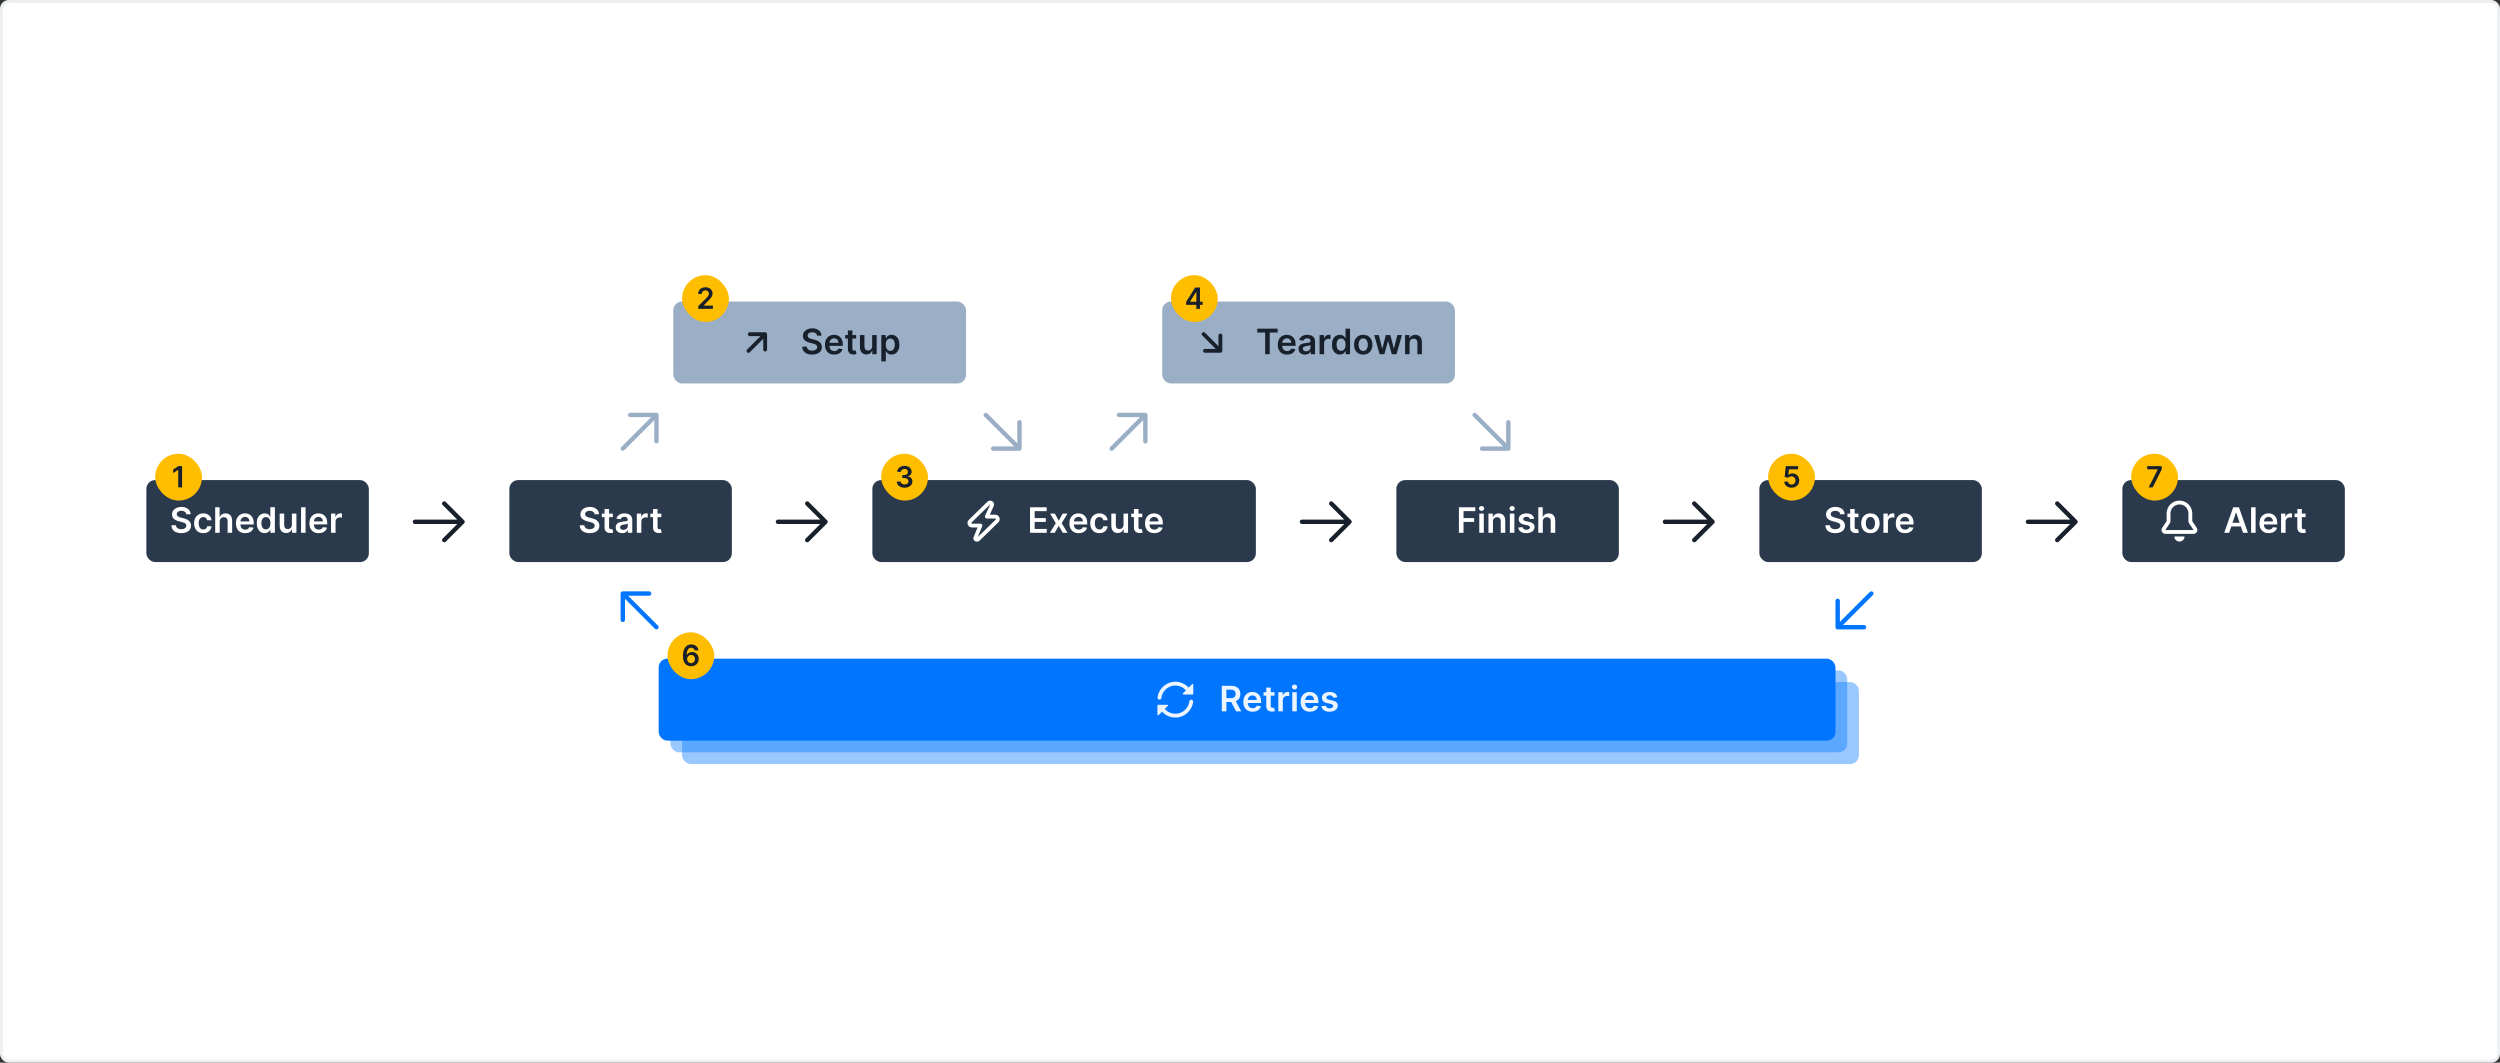 <svg fill="none" height="363" viewBox="0 0 854 363" width="854" xmlns="http://www.w3.org/2000/svg" xmlns:xlink="http://www.w3.org/1999/xlink"><rect x="0" y="0" width="854" height="363" fill="#333333" stroke="none"/><clipPath id="a"><path d="m329 171h14v14h-14z"/></clipPath><rect fill="#fff" height="362" rx="2.5" width="853" x=".5" y=".5"/><g opacity=".4"><rect fill="#0075ff" height="27" rx="2.5" width="401" x="233.5" y="233.5"/><rect height="27" rx="2.5" stroke="#0075ff" width="401" x="233.5" y="233.5"/></g><g opacity=".4"><rect fill="#0075ff" height="27" rx="2.5" width="401" x="229.5" y="229.5"/><rect height="27" rx="2.5" stroke="#0075ff" width="401" x="229.5" y="229.5"/></g><rect fill="#0075ff" height="27" rx="2.5" width="401" x="225.5" y="225.5"/><path clip-rule="evenodd" d="m401.5 234.188c1.44 0 2.732.631 3.615 1.635l-1.054 1.054c-.138.137-.04.373.155.373h3.19c.121 0 .219-.098.219-.219v-3.19c0-.195-.236-.293-.373-.155l-1.208 1.207c-1.12-1.239-2.741-2.018-4.544-2.018-3.134 0-5.718 2.354-6.081 5.391-.043.36.213.686.573.729s.687-.213.73-.573c.285-2.385 2.316-4.234 4.778-4.234zm5.508 4.817c-.36-.043-.687.213-.73.573-.285 2.385-2.316 4.234-4.778 4.234-1.44 0-2.732-.632-3.615-1.635l1.054-1.054c.138-.137.04-.373-.155-.373h-3.19c-.121 0-.219.098-.219.219v3.19c0 .195.236.293.373.155l1.208-1.207c1.12 1.239 2.741 2.018 4.544 2.018 3.135 0 5.718-2.354 6.081-5.391.043-.36-.213-.686-.573-.729z" fill="#ebf4ff" fill-rule="evenodd"/><path d="m417.361 243v-8.727h3.273c.67 0 1.232.116 1.687.349.457.233.803.56 1.036.98.235.418.353.905.353 1.462 0 .56-.119 1.045-.358 1.457-.236.409-.584.726-1.044.951-.46.221-1.025.332-1.696.332h-2.331v-1.313h2.118c.392 0 .713-.054.963-.161.25-.111.435-.272.554-.482.122-.213.183-.474.183-.784s-.061-.574-.183-.793c-.122-.221-.308-.389-.558-.503-.25-.116-.572-.174-.967-.174h-1.449v7.406zm4.508-3.955 2.161 3.955h-1.764l-2.123-3.955zm6.032 4.083c-.656 0-1.223-.137-1.7-.409-.474-.276-.839-.665-1.095-1.168-.256-.506-.384-1.101-.384-1.785 0-.674.128-1.265.384-1.773.258-.511.619-.909 1.082-1.193.463-.287 1.007-.431 1.632-.431.404 0 .784.066 1.142.196.361.128.679.327.955.597.278.27.497.614.656 1.031.159.415.239.909.239 1.483v.473h-5.365v-1.04h3.886c-.003-.295-.067-.558-.192-.788-.125-.233-.299-.416-.524-.55-.221-.133-.48-.2-.775-.2-.316 0-.593.077-.831.23-.239.151-.425.35-.559.597-.13.244-.197.513-.2.805v.908c0 .38.07.707.209.98.139.27.334.477.584.622.25.142.542.213.878.213.224 0 .427-.031.609-.094.182-.065.339-.16.473-.285.133-.125.234-.28.303-.465l1.44.162c-.091.381-.264.713-.52.997-.253.282-.577.5-.972.657-.394.153-.846.23-1.355.23zm7.484-6.673v1.193h-3.762v-1.193zm-2.834-1.569h1.543v6.145c0 .208.031.367.094.478.065.107.15.181.256.221.105.04.221.06.349.06.097 0 .185-.007.264-.022.083-.014.145-.027.188-.038l.26 1.206c-.083.028-.201.06-.354.094-.151.034-.335.054-.554.059-.386.012-.734-.046-1.044-.174-.31-.131-.555-.333-.737-.605-.179-.273-.267-.614-.265-1.023zm4.124 8.114v-6.545h1.496v1.09h.068c.12-.377.324-.669.614-.873.293-.208.626-.311 1.001-.311.086 0 .181.004.286.013.108.005.197.015.268.029v1.419c-.065-.022-.169-.042-.311-.059-.139-.02-.274-.03-.405-.03-.281 0-.534.061-.758.183-.222.12-.396.286-.524.499s-.192.459-.192.737v3.848zm4.758 0v-6.545h1.543v6.545zm.776-7.474c-.245 0-.455-.081-.631-.243-.176-.165-.264-.363-.264-.593 0-.233.088-.43.264-.592.176-.165.386-.247.631-.247.247 0 .457.082.63.247.177.162.265.359.265.592 0 .23-.088.428-.265.593-.173.162-.383.243-.63.243zm5.251 7.602c-.656 0-1.223-.137-1.7-.409-.475-.276-.84-.665-1.096-1.168-.255-.506-.383-1.101-.383-1.785 0-.674.128-1.265.383-1.773.259-.511.62-.909 1.083-1.193.463-.287 1.007-.431 1.632-.431.403 0 .784.066 1.142.196.361.128.679.327.954.597.279.27.498.614.657 1.031.159.415.238.909.238 1.483v.473h-5.365v-1.04h3.887c-.003-.295-.067-.558-.192-.788-.125-.233-.3-.416-.524-.55-.222-.133-.48-.2-.776-.2-.315 0-.592.077-.831.23-.238.151-.424.35-.558.597-.131.244-.197.513-.2.805v.908c0 .38.069.707.209.98.139.27.333.477.583.622.25.142.543.213.878.213.225 0 .428-.031.61-.094.181-.065.339-.16.473-.285.133-.125.234-.28.302-.465l1.44.162c-.09.381-.264.713-.519.997-.253.282-.577.5-.972.657-.395.153-.847.23-1.355.23zm9.389-4.943-1.407.153c-.039-.142-.109-.276-.208-.4-.097-.126-.228-.226-.392-.303-.165-.077-.367-.115-.605-.115-.322 0-.591.069-.81.209-.216.139-.323.319-.32.541-.003.19.067.345.209.464.145.12.384.218.716.294l1.116.239c.62.134 1.08.345 1.381.635.304.29.458.669.46 1.138-.002.412-.123.775-.362 1.091-.236.312-.564.556-.984.733-.421.176-.904.264-1.449.264-.801 0-1.446-.168-1.935-.503-.488-.338-.78-.808-.873-1.411l1.504-.144c.068.295.213.518.435.669.221.15.51.225.865.225.366 0 .66-.075.882-.225.224-.151.336-.337.336-.559 0-.187-.072-.342-.217-.464-.142-.122-.364-.216-.665-.281l-1.116-.235c-.628-.13-1.093-.351-1.394-.66-.301-.313-.45-.708-.447-1.185-.003-.403.106-.753.328-1.048.224-.298.536-.529.933-.691.401-.164.862-.247 1.385-.247.767 0 1.371.164 1.811.49.443.327.718.769.823 1.326z" fill="#ebf4ff"/><rect height="27" rx="2.5" stroke="#0075ff" width="401" x="225.5" y="225.5"/><rect fill="#2a394c" height="28" rx="3" width="76" x="50" y="164"/><path d="m63.604 175.672c-.04-.372-.207-.662-.503-.869-.293-.208-.673-.312-1.142-.312-.33 0-.612.05-.848.15-.236.099-.416.234-.541.404-.125.171-.189.366-.192.584 0 .182.041.34.124.473.085.134.2.247.345.341.145.091.305.168.481.23.176.063.354.115.533.158l.818.205c.33.076.646.18.95.311.307.13.581.295.822.494.244.199.438.439.58.72.142.281.213.611.213.989 0 .511-.131.961-.392 1.351-.261.386-.639.688-1.133.907-.491.216-1.087.324-1.786.324-.679 0-1.268-.105-1.768-.315-.497-.21-.886-.517-1.168-.921-.278-.403-.429-.895-.452-1.474h1.555c.023.304.116.557.281.758.165.202.379.353.643.452.267.1.565.149.895.149.344 0 .645-.051.903-.153.261-.105.466-.25.614-.435.148-.187.223-.406.226-.656-.003-.227-.07-.415-.2-.563-.131-.15-.314-.275-.55-.375-.233-.102-.506-.193-.818-.272l-.993-.256c-.719-.185-1.287-.464-1.705-.839-.415-.378-.622-.88-.622-1.505 0-.514.139-.964.418-1.351.281-.386.663-.686 1.146-.899.483-.216 1.03-.324 1.641-.324.619 0 1.162.108 1.628.324.469.213.837.51 1.104.891.267.378.405.812.413 1.304zm5.837 6.456c-.653 0-1.214-.144-1.683-.431-.466-.286-.825-.683-1.078-1.188-.25-.509-.375-1.094-.375-1.756 0-.665.128-1.252.384-1.76.256-.511.616-.909 1.082-1.193.469-.287 1.023-.431 1.662-.431.531 0 1.001.098 1.411.294.412.194.74.468.984.823.244.352.384.764.418 1.236h-1.474c-.06-.316-.202-.579-.426-.789-.222-.213-.518-.319-.891-.319-.315 0-.592.085-.831.255-.239.168-.425.409-.558.725-.131.315-.196.693-.196 1.133 0 .446.065.83.196 1.151.131.318.314.564.55.737.239.171.518.256.84.256.227 0 .43-.043.609-.128.182-.088.334-.215.456-.379.122-.165.206-.365.251-.601h1.474c-.037.463-.173.873-.409 1.231-.236.355-.557.634-.963.836-.406.198-.883.298-1.432.298zm5.613-3.963v3.835h-1.543v-8.727h1.508v3.294h.077c.153-.37.391-.661.712-.874.324-.216.736-.324 1.236-.324.455 0 .851.095 1.189.286.338.19.599.469.784.835.188.367.281.814.281 1.342v4.168h-1.543v-3.929c0-.44-.114-.783-.341-1.027-.225-.247-.54-.371-.946-.371-.273 0-.517.06-.733.179-.213.117-.381.286-.503.507-.119.222-.179.49-.179.806zm8.714 3.963c-.656 0-1.223-.137-1.7-.409-.474-.276-.84-.665-1.095-1.168-.256-.506-.384-1.101-.384-1.785 0-.674.128-1.265.384-1.773.259-.511.619-.909 1.082-1.193.463-.287 1.007-.431 1.632-.431.403 0 .784.066 1.142.196.361.128.679.327.955.597.278.27.497.614.656 1.031.159.415.239.909.239 1.483v.473h-5.365v-1.04h3.886c-.003-.295-.067-.558-.192-.788-.125-.233-.3-.416-.524-.55-.222-.133-.48-.2-.776-.2-.315 0-.592.077-.831.23-.239.151-.425.35-.558.597-.131.244-.197.513-.2.805v.908c0 .38.07.707.209.98.139.27.334.477.584.622.25.142.543.213.878.213.224 0 .427-.031.609-.094.182-.065.34-.16.473-.285.134-.125.234-.28.302-.465l1.44.162c-.091.381-.264.713-.52.997-.253.282-.577.5-.972.657-.395.153-.847.23-1.355.23zm6.644-.013c-.514 0-.974-.132-1.381-.396-.406-.264-.727-.648-.963-1.151-.236-.503-.354-1.113-.354-1.832 0-.727.119-1.341.358-1.841.241-.503.567-.882.976-1.138.409-.258.865-.388 1.368-.388.384 0 .699.066.946.196.247.128.443.283.588.465.145.179.257.348.337.507h.064v-3.264h1.547v8.727h-1.517v-1.031h-.094c-.08.159-.195.328-.345.507-.15.176-.349.327-.597.452-.247.125-.558.187-.933.187zm.43-1.266c.327 0 .605-.088.835-.264.23-.179.405-.427.524-.746.119-.318.179-.688.179-1.112 0-.423-.06-.791-.179-1.103-.117-.313-.29-.556-.52-.729-.227-.173-.507-.26-.84-.26-.344 0-.631.089-.861.268s-.403.427-.52.742-.175.676-.175 1.082c0 .409.058.774.175 1.095.119.319.294.57.524.755.233.182.518.272.857.272zm8.871-1.602v-3.792h1.542v6.545h-1.496v-1.163h-.068c-.148.366-.391.666-.729.899-.335.233-.749.349-1.24.349-.429 0-.808-.095-1.138-.285-.327-.193-.582-.473-.767-.84-.185-.369-.277-.815-.277-1.338v-4.167h1.543v3.929c0 .414.114.744.341.988.227.244.526.367.895.367.227 0 .448-.056.66-.167.213-.11.388-.275.524-.494.139-.221.209-.498.209-.831zm4.671-5.974v8.727h-1.543v-8.727zm4.484 8.855c-.656 0-1.223-.137-1.7-.409-.475-.276-.84-.665-1.095-1.168-.256-.506-.384-1.101-.384-1.785 0-.674.128-1.265.384-1.773.258-.511.619-.909 1.082-1.193.463-.287 1.007-.431 1.632-.431.403 0 .784.066 1.142.196.361.128.679.327.955.597.278.27.497.614.656 1.031.159.415.239.909.239 1.483v.473h-5.366v-1.04h3.887c-.003-.295-.067-.558-.192-.788-.125-.233-.3-.416-.524-.55-.222-.133-.48-.2-.776-.2-.315 0-.592.077-.831.23-.238.151-.424.35-.558.597-.131.244-.197.513-.2.805v.908c0 .38.069.707.209.98.139.27.333.477.583.622.25.142.543.213.878.213.225 0 .428-.031.61-.094.182-.065.339-.16.473-.285.133-.125.234-.28.302-.465l1.441.162c-.091.381-.265.713-.52.997-.253.282-.577.5-.972.657-.395.153-.846.23-1.355.23zm4.216-.128v-6.545h1.495v1.09h.069c.119-.377.323-.669.613-.873.293-.208.627-.311 1.002-.311.085 0 .18.004.285.013.108.005.198.015.269.029v1.419c-.066-.022-.169-.042-.312-.059-.139-.02-.274-.03-.404-.03-.282 0-.534.061-.759.183-.221.12-.396.286-.524.499s-.192.459-.192.737v3.848z" fill="#fff"/><rect fill="#2a394c" height="28" rx="3" width="76" x="174" y="164"/><path d="m203.104 175.672c-.04-.372-.208-.662-.503-.869-.293-.208-.673-.312-1.142-.312-.33 0-.612.05-.848.15-.236.099-.416.234-.541.404-.125.171-.189.366-.192.584 0 .182.041.34.123.473.086.134.201.247.346.341.144.091.305.168.481.23.176.063.354.115.533.158l.818.205c.33.076.646.18.95.311.307.13.581.295.823.494.244.199.437.439.579.72s.213.611.213.989c0 .511-.13.961-.392 1.351-.261.386-.639.688-1.133.907-.492.216-1.087.324-1.786.324-.679 0-1.268-.105-1.768-.315-.497-.21-.887-.517-1.168-.921-.278-.403-.429-.895-.452-1.474h1.556c.023.304.116.557.281.758.165.202.379.353.644.452.267.1.565.149.894.149.344 0 .645-.051.904-.153.261-.105.466-.25.614-.435.147-.187.223-.406.225-.656-.002-.227-.069-.415-.2-.563-.131-.15-.314-.275-.55-.375-.233-.102-.505-.193-.818-.272l-.993-.256c-.718-.185-1.287-.464-1.704-.839-.415-.378-.622-.88-.622-1.505 0-.514.139-.964.417-1.351.281-.386.664-.686 1.146-.899.483-.216 1.03-.324 1.641-.324.619 0 1.162.108 1.628.324.469.213.837.51 1.104.891.267.378.404.812.413 1.304zm6.25-.217v1.193h-3.763v-1.193zm-2.834-1.569h1.543v6.145c0 .208.031.367.094.478.065.107.15.181.255.221s.222.06.35.06c.096 0 .184-.007.264-.022.082-.014.145-.027.187-.038l.26 1.206c-.082.028-.2.06-.353.094-.151.034-.336.054-.554.059-.387.012-.735-.046-1.044-.174-.31-.131-.556-.333-.738-.605-.179-.273-.267-.614-.264-1.023zm6.008 8.246c-.415 0-.789-.074-1.121-.221-.33-.151-.591-.373-.784-.665-.19-.293-.286-.654-.286-1.083 0-.369.069-.674.205-.916.136-.241.322-.435.558-.579.236-.145.502-.255.797-.329.298-.076.607-.132.925-.166.383-.039.694-.075.933-.106.239-.034.412-.085.52-.154.111-.071.166-.18.166-.328v-.025c0-.321-.095-.57-.285-.746-.191-.176-.465-.264-.823-.264-.378 0-.677.082-.899.247-.219.165-.367.359-.443.584l-1.441-.205c.114-.398.302-.73.563-.997.261-.27.581-.472.959-.605.378-.136.795-.205 1.253-.205.315 0 .629.037.941.111.313.074.598.196.857.367.258.167.466.396.622.686.159.289.239.652.239 1.086v4.381h-1.483v-.899h-.051c-.094.182-.226.352-.397.511-.167.156-.379.283-.635.379-.253.094-.549.141-.89.141zm.4-1.133c.31 0 .578-.062.806-.184.227-.125.402-.289.524-.494.125-.205.187-.428.187-.669v-.771c-.048.039-.13.076-.247.11-.113.035-.241.064-.383.09s-.283.048-.422.068-.26.037-.362.051c-.231.032-.437.083-.618.154-.182.071-.326.17-.431.298-.105.125-.157.287-.157.486 0 .284.103.498.311.643.207.145.471.218.792.218zm4.607 1.001v-6.545h1.496v1.09h.068c.119-.377.324-.669.613-.873.293-.208.627-.311 1.002-.311.085 0 .18.004.285.013.108.005.198.015.269.029v1.419c-.066-.022-.169-.042-.311-.059-.14-.02-.274-.03-.405-.03-.281 0-.534.061-.759.183-.221.12-.396.286-.524.499s-.192.459-.192.737v3.848zm8.378-6.545v1.193h-3.763v-1.193zm-2.834-1.569h1.542v6.145c0 .208.032.367.094.478.066.107.151.181.256.221s.221.06.349.06c.097 0 .185-.007.265-.022.082-.014.144-.027.187-.038l.26 1.206c-.082.028-.2.06-.354.094-.15.034-.335.054-.554.059-.386.012-.734-.046-1.044-.174-.309-.131-.555-.333-.737-.605-.179-.273-.267-.614-.264-1.023z" fill="#fff"/><path clip-rule="evenodd" d="m275.22 185.03c.293.293.767.293 1.06 0l6.25-6.25c.293-.293.293-.767 0-1.06l-6.25-6.25c-.293-.293-.767-.293-1.06 0s-.293.767 0 1.06l4.969 4.97h-14.439c-.414 0-.75.336-.75.75s.336.75.75.75h14.439l-4.969 4.97c-.293.293-.293.767 0 1.06z" fill="#18202b" fill-rule="evenodd"/><path clip-rule="evenodd" d="m151.22 185.03c.293.293.767.293 1.06 0l6.25-6.25c.293-.293.293-.767 0-1.06l-6.25-6.25c-.293-.293-.767-.293-1.06 0s-.293.767 0 1.06l4.969 4.97h-14.439c-.414 0-.75.336-.75.75s.336.75.75.75h14.439l-4.969 4.97c-.293.293-.293.767 0 1.06z" fill="#18202b" fill-rule="evenodd"/><rect fill="#2a394c" height="28" rx="3" width="131" x="298" y="164"/><g clip-path="url(#a)"><path clip-rule="evenodd" d="m338.241 172.312c-.003.001-.006.002-.009.004l-6.357 6.184c-.031.03-.052.069-.061.112s-.005.087.012.127c.016.041.044.075.081.099.036.024.079.037.122.037h2.877c.108 0 .214.027.309.077.095.051.176.124.236.214.06.089.097.192.108.299s-.005.215-.045.315l-1.499 3.664 6.109-5.944c.031-.03.052-.069.061-.112.009-.042.005-.087-.011-.127-.017-.04-.045-.075-.081-.099s-.079-.037-.122-.037h-2.877c-.11 0-.218-.028-.314-.08-.097-.053-.178-.129-.238-.221-.059-.092-.095-.198-.103-.307-.008-.11.012-.22.057-.32l1.757-3.865.003-.006c-.001-.002-.002-.005-.004-.007-.001-.002-.003-.004-.005-.006l-.007-.001zm-.925-.936c.222-.215.511-.346.819-.37.308-.025.615.059.868.237.253.177.435.438.517.736.081.298.056.615-.072.896l-1.335 2.937h1.858c1.374 0 2.053 1.671 1.067 2.629l-6.422 6.249c-.204.199-.478.31-.762.31h-.265c-.179 0-.356-.044-.514-.129-.158-.084-.294-.206-.394-.355s-.161-.32-.18-.499c-.018-.178.008-.359.076-.525l1.352-3.305h-1.9c-1.373 0-2.052-1.67-1.067-2.628l6.353-6.184z" fill="#fff" fill-rule="evenodd"/></g><path d="m351.861 182v-8.727h5.676v1.325h-4.095v2.369h3.801v1.326h-3.801v2.382h4.129v1.325zm8.482-6.545 1.321 2.416 1.342-2.416h1.632l-1.973 3.272 2.008 3.273h-1.624l-1.385-2.357-1.372 2.357h-1.636l1.994-3.273-1.943-3.272zm8.14 6.673c-.656 0-1.223-.137-1.7-.409-.474-.276-.839-.665-1.095-1.168-.256-.506-.384-1.101-.384-1.785 0-.674.128-1.265.384-1.773.258-.511.619-.909 1.082-1.193.463-.287 1.007-.431 1.632-.431.404 0 .784.066 1.142.196.361.128.679.327.955.597.278.27.497.614.656 1.031.159.415.239.909.239 1.483v.473h-5.365v-1.04h3.886c-.003-.295-.067-.558-.192-.788-.125-.233-.299-.416-.524-.55-.221-.133-.48-.2-.775-.2-.316 0-.593.077-.831.23-.239.151-.425.35-.559.597-.13.244-.197.513-.2.805v.908c0 .38.07.707.209.98.139.27.334.477.584.622.25.142.542.213.878.213.224 0 .427-.031.609-.094.182-.065.339-.16.473-.285s.234-.28.303-.465l1.44.162c-.091.381-.264.713-.52.997-.253.282-.577.5-.972.657-.394.153-.846.23-1.355.23zm7.071 0c-.653 0-1.215-.144-1.683-.431-.466-.286-.826-.683-1.078-1.188-.25-.509-.375-1.094-.375-1.756 0-.665.127-1.252.383-1.76.256-.511.617-.909 1.083-1.193.468-.287 1.022-.431 1.661-.431.532 0 1.002.098 1.411.294.412.194.74.468.984.823.245.352.384.764.418 1.236h-1.474c-.06-.316-.202-.579-.427-.789-.221-.213-.518-.319-.89-.319-.316 0-.593.085-.831.255-.239.168-.425.409-.558.725-.131.315-.196.693-.196 1.133 0 .446.065.83.196 1.151.13.318.313.564.549.737.239.171.519.256.84.256.227 0 .43-.043.609-.128.182-.088.334-.215.456-.379.122-.165.206-.365.252-.601h1.474c-.037.463-.173.873-.409 1.231-.236.355-.557.634-.963.836-.406.198-.884.298-1.432.298zm8.243-2.881v-3.792h1.542v6.545h-1.496v-1.163h-.068c-.148.366-.39.666-.728.899-.336.233-.749.349-1.241.349-.429 0-.808-.095-1.137-.285-.327-.193-.583-.473-.767-.84-.185-.369-.277-.815-.277-1.338v-4.167h1.542v3.929c0 .414.114.744.341.988s.526.367.895.367c.227 0 .447-.056.661-.167.213-.11.387-.275.524-.494.139-.221.209-.498.209-.831zm6.397-3.792v1.193h-3.763v-1.193zm-2.834-1.569h1.543v6.145c0 .208.031.367.093.478.066.107.151.181.256.221s.222.06.35.06c.096 0 .184-.007.264-.022.082-.014.145-.027.187-.038l.26 1.206c-.082.028-.2.06-.353.094-.151.034-.336.054-.554.059-.387.012-.735-.046-1.044-.174-.31-.131-.556-.333-.738-.605-.179-.273-.267-.614-.264-1.023zm6.951 8.242c-.656 0-1.223-.137-1.7-.409-.474-.276-.839-.665-1.095-1.168-.256-.506-.384-1.101-.384-1.785 0-.674.128-1.265.384-1.773.259-.511.619-.909 1.082-1.193.463-.287 1.007-.431 1.632-.431.404 0 .785.066 1.143.196.36.128.678.327.954.597.278.27.497.614.656 1.031.159.415.239.909.239 1.483v.473h-5.365v-1.04h3.886c-.003-.295-.067-.558-.192-.788-.125-.233-.299-.416-.524-.55-.221-.133-.48-.2-.775-.2-.316 0-.593.077-.831.23-.239.151-.425.35-.558.597-.131.244-.198.513-.201.805v.908c0 .38.07.707.209.98.139.27.334.477.584.622.25.142.543.213.878.213.224 0 .427-.031.609-.094.182-.065.34-.16.473-.285.134-.125.235-.28.303-.465l1.44.162c-.091.381-.264.713-.52.997-.253.282-.577.5-.971.657-.395.153-.847.23-1.356.23z" fill="#fff"/><path clip-rule="evenodd" d="m454.22 185.03c.293.293.767.293 1.06 0l6.25-6.25c.293-.293.293-.767 0-1.06l-6.25-6.25c-.293-.293-.767-.293-1.06 0s-.293.767 0 1.06l4.969 4.97h-14.439c-.414 0-.75.336-.75.75s.336.75.75.75h14.439l-4.969 4.97c-.293.293-.293.767 0 1.06z" fill="#18202b" fill-rule="evenodd"/><path clip-rule="evenodd" d="m578.22 185.03c.293.293.767.293 1.06 0l6.25-6.25c.293-.293.293-.767 0-1.06l-6.25-6.25c-.293-.293-.767-.293-1.06 0s-.293.767 0 1.06l4.969 4.97h-14.439c-.414 0-.75.336-.75.75s.336.75.75.75h14.439l-4.969 4.97c-.293.293-.293.767 0 1.06z" fill="#18202b" fill-rule="evenodd"/><path clip-rule="evenodd" d="m702.22 185.03c.293.293.767.293 1.06 0l6.25-6.25c.293-.293.293-.767 0-1.06l-6.25-6.25c-.293-.293-.767-.293-1.06 0s-.293.767 0 1.06l4.969 4.97h-14.439c-.414 0-.75.336-.75.75s.336.75.75.75h14.439l-4.969 4.97c-.293.293-.293.767 0 1.06z" fill="#18202b" fill-rule="evenodd"/><rect fill="#2a394c" height="28" rx="3" width="76" x="477" y="164"/><path d="m498.361 182v-8.727h5.591v1.325h-4.01v2.369h3.626v1.326h-3.626v3.707zm6.963 0v-6.545h1.542v6.545zm.775-7.474c-.244 0-.454-.081-.63-.243-.176-.165-.264-.363-.264-.593 0-.233.088-.43.264-.592.176-.165.386-.247.63-.247.248 0 .458.082.631.247.176.162.264.359.264.592 0 .23-.088.428-.264.593-.173.162-.383.243-.631.243zm3.896 3.639v3.835h-1.542v-6.545h1.474v1.112h.077c.15-.367.391-.658.72-.874.332-.216.743-.324 1.232-.324.451 0 .845.097 1.18.29.338.193.599.473.784.84.188.366.28.811.277 1.333v4.168h-1.543v-3.929c0-.437-.113-.78-.34-1.027-.225-.247-.536-.371-.934-.371-.27 0-.51.06-.72.179-.207.117-.371.286-.49.507-.116.222-.175.49-.175.806zm5.77 3.835v-6.545h1.543v6.545zm.776-7.474c-.244 0-.455-.081-.631-.243-.176-.165-.264-.363-.264-.593 0-.233.088-.43.264-.592.176-.165.387-.247.631-.247.247 0 .457.082.631.247.176.162.264.359.264.592 0 .23-.088.428-.264.593-.174.162-.384.243-.631.243zm7.526 2.659-1.406.153c-.04-.142-.109-.276-.209-.4-.096-.126-.227-.226-.392-.303-.164-.077-.366-.115-.605-.115-.321 0-.591.069-.809.209-.216.139-.323.319-.32.541-.003.19.067.345.209.464.145.12.383.218.716.294l1.116.239c.62.134 1.08.345 1.381.635.304.29.457.669.46 1.138-.003.412-.123.775-.362 1.091-.236.312-.564.556-.984.733-.421.176-.904.264-1.449.264-.801 0-1.446-.168-1.935-.503-.489-.338-.78-.808-.874-1.411l1.505-.144c.068.295.213.518.434.669.222.15.51.225.865.225.367 0 .661-.075.882-.225.225-.151.337-.337.337-.559 0-.187-.072-.342-.217-.464-.142-.122-.364-.216-.665-.281l-1.116-.235c-.628-.13-1.093-.351-1.394-.66-.301-.313-.45-.708-.447-1.185-.003-.403.106-.753.328-1.048.224-.298.535-.529.933-.691.401-.164.862-.247 1.385-.247.767 0 1.371.164 1.811.49.443.327.717.769.822 1.326zm2.956.98v3.835h-1.543v-8.727h1.509v3.294h.076c.154-.37.391-.661.712-.874.324-.216.736-.324 1.236-.324.454 0 .851.095 1.189.286.338.19.599.469.784.835.187.367.281.814.281 1.342v4.168h-1.543v-3.929c0-.44-.113-.783-.34-1.027-.225-.247-.54-.371-.946-.371-.273 0-.518.06-.733.179-.214.117-.381.286-.503.507-.12.222-.179.49-.179.806z" fill="#fff"/><rect fill="#2a394c" height="28" rx="3" width="76" x="601" y="164"/><path d="m628.604 175.672c-.04-.372-.208-.662-.503-.869-.293-.208-.673-.312-1.142-.312-.33 0-.612.05-.848.15-.236.099-.416.234-.541.404-.125.171-.189.366-.192.584 0 .182.041.34.123.473.086.134.201.247.346.341.144.091.305.168.481.23.176.063.354.115.533.158l.818.205c.33.076.646.18.95.311.307.13.581.295.823.494.244.199.437.439.579.72s.213.611.213.989c0 .511-.13.961-.392 1.351-.261.386-.639.688-1.133.907-.492.216-1.087.324-1.786.324-.679 0-1.268-.105-1.768-.315-.497-.21-.887-.517-1.168-.921-.278-.403-.429-.895-.452-1.474h1.556c.023.304.116.557.281.758.165.202.379.353.644.452.267.1.565.149.894.149.344 0 .645-.051.904-.153.261-.105.466-.25.614-.435.147-.187.223-.406.225-.656-.002-.227-.069-.415-.2-.563-.131-.15-.314-.275-.55-.375-.233-.102-.505-.193-.818-.272l-.993-.256c-.718-.185-1.287-.464-1.704-.839-.415-.378-.622-.88-.622-1.505 0-.514.139-.964.417-1.351.281-.386.664-.686 1.146-.899.483-.216 1.03-.324 1.641-.324.619 0 1.162.108 1.628.324.469.213.837.51 1.104.891.267.378.404.812.413 1.304zm6.25-.217v1.193h-3.763v-1.193zm-2.834-1.569h1.543v6.145c0 .208.031.367.094.478.065.107.15.181.255.221s.222.06.35.06c.096 0 .184-.007.264-.022.082-.014.145-.027.187-.038l.26 1.206c-.082.028-.2.06-.353.094-.151.034-.336.054-.554.059-.387.012-.735-.046-1.044-.174-.31-.131-.556-.333-.738-.605-.179-.273-.267-.614-.264-1.023zm6.909 8.242c-.639 0-1.193-.141-1.662-.422s-.832-.675-1.091-1.18c-.256-.506-.383-1.097-.383-1.773s.127-1.269.383-1.777c.259-.509.622-.904 1.091-1.185s1.023-.422 1.662-.422 1.193.141 1.662.422.831.676 1.087 1.185c.258.508.387 1.101.387 1.777s-.129 1.267-.387 1.773c-.256.505-.618.899-1.087 1.18s-1.023.422-1.662.422zm.009-1.236c.346 0 .636-.095.869-.285.233-.194.406-.452.52-.776.116-.324.174-.685.174-1.082 0-.401-.058-.763-.174-1.087-.114-.327-.287-.587-.52-.78s-.523-.29-.869-.29c-.356 0-.651.097-.887.29-.233.193-.408.453-.524.78-.114.324-.17.686-.17 1.087 0 .397.056.758.17 1.082.116.324.291.582.524.776.236.19.531.285.887.285zm4.437 1.108v-6.545h1.495v1.09h.069c.119-.377.323-.669.613-.873.293-.208.627-.311 1.002-.311.085 0 .18.004.285.013.108.005.198.015.269.029v1.419c-.066-.022-.169-.042-.311-.059-.14-.02-.275-.03-.405-.03-.282 0-.534.061-.759.183-.221.12-.396.286-.524.499s-.192.459-.192.737v3.848zm7.386.128c-.657 0-1.223-.137-1.701-.409-.474-.276-.839-.665-1.095-1.168-.255-.506-.383-1.101-.383-1.785 0-.674.128-1.265.383-1.773.259-.511.62-.909 1.083-1.193.463-.287 1.007-.431 1.632-.431.403 0 .784.066 1.142.196.361.128.679.327.954.597.279.27.497.614.657 1.031.159.415.238.909.238 1.483v.473h-5.365v-1.04h3.886c-.002-.295-.066-.558-.191-.788-.125-.233-.3-.416-.524-.55-.222-.133-.481-.2-.776-.2-.315 0-.592.077-.831.23-.239.151-.425.35-.558.597-.131.244-.198.513-.2.805v.908c0 .38.069.707.208.98.14.27.334.477.584.622.25.142.543.213.878.213.224 0 .428-.031.609-.094.182-.065.34-.16.473-.285.134-.125.235-.28.303-.465l1.44.162c-.091.381-.264.713-.52.997-.252.282-.576.5-.971.657-.395.153-.847.23-1.355.23z" fill="#fff"/><rect fill="#2a394c" height="28" rx="3" width="76" x="725" y="164"/><path clip-rule="evenodd" d="m744.5 171c-2.416 0-4.375 1.959-4.375 4.375v2.579c0 .043-.013.085-.037.121l-1.49 2.236c-.145.218-.223.474-.223.736 0 .734.595 1.328 1.328 1.328h9.594c.734 0 1.328-.594 1.328-1.328 0-.262-.078-.518-.223-.736l-1.49-2.236c-.024-.036-.037-.078-.037-.121v-2.579c0-2.416-1.959-4.375-4.375-4.375zm-3.062 4.375c0-1.691 1.371-3.063 3.062-3.063s3.062 1.372 3.062 3.063v2.579c0 .302.09.598.258.849l1.49 2.236c.002.002.002.005.002.008v.004.002s-.002.003-.004.005-.005.004-.005.004-.003 0-.006 0h-9.594c-.003 0-.006 0-.006 0s-.003-.002-.005-.004-.004-.005-.004-.005 0-.003 0-.006 0-.006.002-.008l1.49-2.236c.168-.251.258-.547.258-.849z" fill="#fff" fill-rule="evenodd"/><path d="m746.237 183.468c-.108.864-.844 1.532-1.737 1.532s-1.629-.668-1.737-1.532c-.014-.12.085-.218.206-.218h3.062c.121 0 .22.098.206.218z" fill="#fff"/><path d="m761.482 182h-1.688l3.072-8.727h1.952l3.077 8.727h-1.688l-2.331-6.938h-.068zm.055-3.422h4.602v1.27h-4.602zm8.982-5.305v8.727h-1.543v-8.727zm4.484 8.855c-.656 0-1.223-.137-1.7-.409-.475-.276-.84-.665-1.096-1.168-.255-.506-.383-1.101-.383-1.785 0-.674.128-1.265.383-1.773.259-.511.62-.909 1.083-1.193.463-.287 1.007-.431 1.632-.431.403 0 .784.066 1.142.196.361.128.679.327.954.597.279.27.498.614.657 1.031.159.415.238.909.238 1.483v.473h-5.365v-1.04h3.887c-.003-.295-.067-.558-.192-.788-.125-.233-.3-.416-.524-.55-.222-.133-.48-.2-.776-.2-.315 0-.592.077-.831.23-.238.151-.424.35-.558.597-.131.244-.197.513-.2.805v.908c0 .38.069.707.208.98.14.27.334.477.584.622.25.142.543.213.878.213.225 0 .428-.031.61-.094.181-.065.339-.16.473-.285.133-.125.234-.28.302-.465l1.44.162c-.09.381-.264.713-.519.997-.253.282-.577.5-.972.657-.395.153-.847.23-1.355.23zm4.215-.128v-6.545h1.496v1.09h.068c.12-.377.324-.669.614-.873.293-.208.626-.311 1.001-.311.086 0 .181.004.286.013.108.005.197.015.268.029v1.419c-.065-.022-.169-.042-.311-.059-.139-.02-.274-.03-.405-.03-.281 0-.534.061-.758.183-.222.12-.396.286-.524.499s-.192.459-.192.737v3.848zm8.378-6.545v1.193h-3.763v-1.193zm-2.834-1.569h1.543v6.145c0 .208.031.367.094.478.065.107.15.181.255.221.106.04.222.06.35.06.096 0 .185-.007.264-.022.082-.014.145-.027.188-.038l.26 1.206c-.083.028-.201.06-.354.094-.151.034-.335.054-.554.059-.386.012-.734-.046-1.044-.174-.31-.131-.556-.333-.737-.605-.179-.273-.267-.614-.265-1.023z" fill="#fff"/><rect fill="#9aaec6" height="28" rx="3" width="100" x="230" y="103"/><path clip-rule="evenodd" d="m255.464 114.156c0-.362.294-.656.656-.656h5.259c.363 0 .657.294.657.656v5.259c0 .363-.294.657-.657.657-.362 0-.656-.294-.656-.657v-3.674l-4.603 4.602c-.256.257-.672.257-.928 0-.256-.256-.256-.671 0-.928l4.603-4.603h-3.675c-.362 0-.656-.293-.656-.656z" fill="#18202b" fill-rule="evenodd"/><path d="m279.104 114.672c-.04-.372-.208-.662-.503-.869-.293-.208-.673-.312-1.142-.312-.33 0-.612.05-.848.15-.236.099-.416.234-.541.404-.125.171-.189.366-.192.584 0 .182.041.34.123.473.086.134.201.247.346.341.144.091.305.168.481.23.176.063.354.115.533.158l.818.205c.33.076.646.18.95.311.307.13.581.295.823.494.244.199.437.439.579.72s.213.611.213.989c0 .511-.13.961-.392 1.351-.261.386-.639.688-1.133.907-.492.216-1.087.324-1.786.324-.679 0-1.268-.105-1.768-.315-.497-.21-.887-.517-1.168-.921-.278-.403-.429-.895-.452-1.474h1.556c.023.304.116.557.281.758.165.202.379.353.644.452.267.1.565.149.894.149.344 0 .645-.051.904-.153.261-.105.466-.25.614-.435.147-.187.223-.406.225-.656-.002-.227-.069-.415-.2-.563-.131-.15-.314-.275-.55-.375-.233-.102-.505-.193-.818-.272l-.993-.256c-.718-.185-1.287-.464-1.704-.839-.415-.378-.622-.88-.622-1.505 0-.514.139-.964.417-1.351.281-.386.664-.686 1.146-.899.483-.216 1.03-.324 1.641-.324.619 0 1.162.108 1.628.324.469.213.837.51 1.104.891.267.378.404.812.413 1.304zm5.879 6.456c-.656 0-1.223-.137-1.7-.409-.474-.276-.839-.665-1.095-1.168-.256-.506-.384-1.101-.384-1.785 0-.674.128-1.265.384-1.773.258-.511.619-.909 1.082-1.193.463-.287 1.007-.431 1.632-.431.404 0 .784.066 1.142.196.361.128.679.327.955.597.278.27.497.614.656 1.031.159.415.239.909.239 1.483v.473h-5.365v-1.04h3.886c-.003-.295-.067-.558-.192-.788-.125-.233-.299-.416-.524-.55-.221-.133-.48-.2-.775-.2-.316 0-.593.077-.831.23-.239.151-.425.35-.559.597-.13.244-.197.513-.2.805v.908c0 .38.07.707.209.98.139.27.334.477.584.622.25.142.542.213.878.213.224 0 .427-.031.609-.094.182-.065.339-.16.473-.285s.234-.28.303-.465l1.44.162c-.091.381-.264.713-.52.997-.253.282-.577.5-.972.657-.394.153-.846.23-1.355.23zm7.484-6.673v1.193h-3.762v-1.193zm-2.833-1.569h1.542v6.145c0 .208.031.367.094.478.065.107.15.181.256.221.105.04.221.06.349.06.097 0 .185-.007.264-.022.083-.014.145-.027.188-.038l.26 1.206c-.083.028-.201.06-.354.094-.151.034-.335.054-.554.059-.386.012-.734-.046-1.044-.174-.31-.131-.555-.333-.737-.605-.179-.273-.267-.614-.264-1.023zm8.295 5.361v-3.792h1.543v6.545h-1.496v-1.163h-.068c-.148.366-.391.666-.729.899-.335.233-.748.349-1.24.349-.429 0-.808-.095-1.138-.285-.326-.193-.582-.473-.767-.84-.184-.369-.277-.815-.277-1.338v-4.167h1.543v3.929c0 .414.114.744.341.988s.526.367.895.367c.227 0 .447-.056.66-.167.213-.11.388-.275.525-.494.139-.221.208-.498.208-.831zm3.129 5.208v-9h1.517v1.082h.09c.079-.159.192-.328.336-.507.145-.182.341-.337.588-.465.248-.13.563-.196.947-.196.505 0 .961.13 1.367.388.41.256.733.635.972 1.138.241.5.362 1.114.362 1.841 0 .719-.118 1.329-.353 1.832-.236.503-.557.887-.964 1.151-.406.264-.866.396-1.38.396-.375 0-.686-.062-.933-.187-.248-.125-.446-.276-.597-.452-.148-.179-.263-.348-.345-.507h-.064v3.486zm1.513-5.728c0 .424.06.794.179 1.112.122.319.297.567.524.746.23.176.509.264.835.264.341 0 .627-.09.857-.272.23-.185.403-.436.52-.755.119-.321.179-.686.179-1.095 0-.406-.058-.767-.175-1.082-.116-.315-.29-.563-.52-.742s-.517-.268-.861-.268c-.329 0-.609.087-.839.26s-.405.416-.524.729c-.117.312-.175.68-.175 1.103z" fill="#18202b"/><rect fill="#9aaec6" height="28" rx="3" width="100" x="397" y="103"/><path clip-rule="evenodd" d="m410.692 113.657c.256-.257.672-.257.928 0l4.603 4.602v-3.674c0-.363.294-.657.656-.657.363 0 .657.294.657.657v5.259c0 .362-.294.656-.657.656h-5.259c-.362 0-.656-.294-.656-.656 0-.363.294-.657.656-.657h3.675l-4.603-4.602c-.256-.257-.256-.672 0-.928z" fill="#18202b" fill-rule="evenodd"/><path d="m429.477 113.598v-1.325h6.963v1.325h-2.697v7.402h-1.568v-7.402zm10.186 7.53c-.656 0-1.223-.137-1.7-.409-.475-.276-.84-.665-1.095-1.168-.256-.506-.384-1.101-.384-1.785 0-.674.128-1.265.384-1.773.258-.511.619-.909 1.082-1.193.463-.287 1.007-.431 1.632-.431.403 0 .784.066 1.142.196.361.128.679.327.955.597.278.27.497.614.656 1.031.159.415.239.909.239 1.483v.473h-5.366v-1.04h3.887c-.003-.295-.067-.558-.192-.788-.125-.233-.3-.416-.524-.55-.222-.133-.48-.2-.776-.2-.315 0-.592.077-.831.23-.238.151-.424.35-.558.597-.131.244-.197.513-.2.805v.908c0 .38.069.707.209.98.139.27.333.477.583.622.25.142.543.213.878.213.225 0 .428-.031.61-.094.181-.065.339-.16.473-.285.133-.125.234-.28.302-.465l1.441.162c-.091.381-.265.713-.52.997-.253.282-.577.5-.972.657-.395.153-.846.23-1.355.23zm6.099.004c-.415 0-.788-.074-1.121-.221-.329-.151-.591-.373-.784-.665-.19-.293-.285-.654-.285-1.083 0-.369.068-.674.204-.916.137-.241.323-.435.559-.579.235-.145.501-.255.796-.329.299-.076.607-.132.925-.166.384-.039.695-.075.933-.106.239-.034.412-.085.52-.154.111-.071.166-.18.166-.328v-.025c0-.321-.095-.57-.285-.746s-.465-.264-.823-.264c-.377 0-.677.082-.899.247-.218.165-.366.359-.443.584l-1.44-.205c.113-.398.301-.73.562-.997.262-.27.581-.472.959-.605.378-.136.796-.205 1.253-.205.315 0 .629.037.942.111.312.074.598.196.856.367.259.167.466.396.622.686.159.289.239.652.239 1.086v4.381h-1.483v-.899h-.051c-.094.182-.226.352-.396.511-.168.156-.38.283-.635.379-.253.094-.55.141-.891.141zm.401-1.133c.309 0 .578-.062.805-.184.227-.125.402-.289.524-.494.125-.205.188-.428.188-.669v-.771c-.049.039-.131.076-.247.11-.114.035-.242.064-.384.09s-.283.048-.422.068-.26.037-.362.051c-.23.032-.436.083-.618.154s-.325.17-.43.298c-.105.125-.158.287-.158.486 0 .284.104.498.311.643s.472.218.793.218zm4.606 1.001v-6.545h1.496v1.09h.068c.119-.377.324-.669.614-.873.292-.208.626-.311 1.001-.311.085 0 .181.004.286.013.108.005.197.015.268.029v1.419c-.065-.022-.169-.042-.311-.059-.139-.02-.274-.03-.405-.03-.281 0-.534.061-.758.183-.222.12-.397.286-.524.499-.128.213-.192.459-.192.737v3.848zm6.917.115c-.514 0-.974-.132-1.38-.396s-.728-.648-.963-1.151c-.236-.503-.354-1.113-.354-1.832 0-.727.119-1.341.358-1.841.241-.503.567-.882.976-1.138.409-.258.865-.388 1.368-.388.383 0 .699.066.946.196.247.128.443.283.588.465.145.179.257.348.336.507h.064v-3.264h1.547v8.727h-1.517v-1.031h-.094c-.079.159-.194.328-.345.507-.15.176-.349.327-.596.452s-.559.187-.934.187zm.431-1.266c.327 0 .605-.088.835-.264.23-.179.405-.427.524-.746.12-.318.179-.688.179-1.112 0-.423-.059-.791-.179-1.103-.116-.313-.29-.556-.52-.729-.227-.173-.507-.26-.839-.26-.344 0-.631.089-.861.268s-.403.427-.52.742c-.116.315-.175.676-.175 1.082 0 .409.059.774.175 1.095.119.319.294.57.524.755.233.182.519.272.857.272zm7.554 1.279c-.639 0-1.193-.141-1.662-.422s-.832-.675-1.091-1.18c-.255-.506-.383-1.097-.383-1.773s.128-1.269.383-1.777c.259-.509.622-.904 1.091-1.185s1.023-.422 1.662-.422 1.193.141 1.662.422.831.676 1.087 1.185c.258.508.388 1.101.388 1.777s-.13 1.267-.388 1.773c-.256.505-.618.899-1.087 1.18s-1.023.422-1.662.422zm.009-1.236c.346 0 .636-.095.869-.285.233-.194.406-.452.52-.776.116-.324.175-.685.175-1.082 0-.401-.059-.763-.175-1.087-.114-.327-.287-.587-.52-.78s-.523-.29-.869-.29c-.355 0-.651.097-.887.29-.233.193-.407.453-.524.78-.113.324-.17.686-.17 1.087 0 .397.057.758.17 1.082.117.324.291.582.524.776.236.19.532.285.887.285zm5.6 1.108-1.849-6.545h1.572l1.151 4.602h.059l1.177-4.602h1.555l1.176 4.576h.064l1.134-4.576h1.576l-1.853 6.545h-1.607l-1.227-4.423h-.09l-1.227 4.423zm10.235-3.835v3.835h-1.543v-6.545h1.475v1.112h.076c.151-.367.391-.658.721-.874.332-.216.743-.324 1.231-.324.452 0 .845.097 1.181.29.338.193.599.473.784.84.187.366.279.811.277 1.333v4.168h-1.543v-3.929c0-.437-.114-.78-.341-1.027-.224-.247-.535-.371-.933-.371-.27 0-.51.06-.72.179-.208.117-.371.286-.49.507-.117.222-.175.49-.175.806z" fill="#18202b"/><g clip-rule="evenodd" fill-rule="evenodd"><path d="m224.25 151.5c.414 0 .75-.336.75-.75v-9c0-.414-.336-.75-.75-.75h-9c-.414 0-.75.336-.75.75s.336.75.75.75h7.189l-10.219 10.22c-.293.293-.293.767 0 1.06s.767.293 1.06 0l10.22-10.219v7.189c0 .414.336.75.75.75z" fill="#9aaec6"/><path d="m391.25 151.5c.414 0 .75-.336.75-.75v-9c0-.414-.336-.75-.75-.75h-9c-.414 0-.75.336-.75.75s.336.75.75.75h7.189l-10.219 10.22c-.293.293-.293.767 0 1.06s.767.293 1.06 0l10.22-10.219v7.189c0 .414.336.75.75.75z" fill="#9aaec6"/><path d="m515.25 143.5c.414 0 .75.336.75.75v9c0 .414-.336.75-.75.75h-9c-.414 0-.75-.336-.75-.75s.336-.75.75-.75h7.189l-10.219-10.22c-.293-.293-.293-.767 0-1.06s.767-.293 1.06 0l10.22 10.219v-7.189c0-.414.336-.75.75-.75z" fill="#9aaec6"/><path d="m348.25 143.5c.414 0 .75.336.75.75v9c0 .414-.336.75-.75.75h-9c-.414 0-.75-.336-.75-.75s.336-.75.75-.75h7.189l-10.219-10.22c-.293-.293-.293-.767 0-1.06s.767-.293 1.06 0l10.22 10.219v-7.189c0-.414.336-.75.75-.75z" fill="#9aaec6"/><path d="m627.75 204.5c-.414 0-.75.336-.75.75v9c0 .414.336.75.75.75h9c.414 0 .75-.336.75-.75s-.336-.75-.75-.75h-7.189l10.219-10.22c.293-.293.293-.767 0-1.06s-.767-.293-1.06 0l-10.22 10.219v-7.189c0-.414-.336-.75-.75-.75z" fill="#0075ff"/><path d="m212.75 212.5c-.414 0-.75-.336-.75-.75v-9c0-.414.336-.75.75-.75h9c.414 0 .75.336.75.75s-.336.75-.75.75h-7.189l10.219 10.22c.293.293.293.767 0 1.06s-.767.293-1.06 0l-10.22-10.219v7.189c0 .414-.336.75-.75.75z" fill="#0075ff"/></g><rect fill="#ffbd00" height="16" rx="8" width="16" x="728" y="155"/><path d="m733.978 166.5 3.093-6.122v-.05h-3.59v-1.101h4.954v1.126l-3.09 6.147z" fill="#18202b"/><rect fill="#ffbd00" height="16" rx="8" width="16" x="604" y="155"/><path d="m612.011 166.599c-.474 0-.898-.088-1.272-.266-.374-.18-.671-.426-.891-.739-.218-.312-.334-.67-.348-1.072h1.278c.024.298.153.542.387.732.235.187.517.28.846.28.258 0 .487-.059.689-.177.201-.119.359-.283.475-.494s.173-.451.171-.721c.002-.275-.056-.518-.174-.731-.118-.214-.281-.38-.487-.501-.206-.123-.442-.185-.71-.185-.218-.002-.432.038-.643.121-.21.083-.377.192-.5.327l-1.19-.196.38-3.75h4.219v1.101h-3.129l-.209 1.928h.042c.135-.158.326-.29.572-.394.246-.106.516-.16.81-.16.44 0 .833.105 1.179.313.345.206.618.49.816.852.199.362.299.777.299 1.243 0 .481-.112.909-.334 1.286-.22.374-.527.668-.92.884-.39.213-.843.319-1.356.319z" fill="#18202b"/><rect fill="#ffbd00" height="16" rx="8" width="16" x="400" y="94"/><path d="m405.185 104.151v-1.048l3.086-4.876h.873v1.492h-.532l-2.078 3.292v.056h4.308v1.084zm3.469 1.349v-1.669l.015-.469v-5.135h1.242v7.273z" fill="#18202b"/><rect fill="#ffbd00" height="16" rx="8" width="16" x="233" y="94"/><path d="m238.541 105.5v-.952l2.525-2.475c.241-.244.442-.46.603-.65.161-.189.282-.373.363-.55.08-.178.12-.367.12-.568 0-.23-.052-.426-.156-.59-.104-.166-.247-.294-.43-.384-.182-.09-.389-.135-.621-.135-.239 0-.449.05-.629.149-.18.097-.319.235-.419.415-.097.18-.145.395-.145.643h-1.254c0-.462.106-.863.316-1.204.211-.341.501-.605.87-.792.372-.187.798-.281 1.279-.281.487 0 .916.091 1.285.274.37.182.656.432.86.749.206.317.309.679.309 1.086 0 .272-.053.54-.157.803s-.287.554-.55.873c-.261.32-.626.707-1.097 1.162l-1.254 1.274v.05h3.168v1.101z" fill="#18202b"/><rect fill="#ffbd00" height="16" rx="8" width="16" x="301" y="155"/><path d="m309 166.599c-.512 0-.966-.087-1.364-.262-.395-.176-.708-.419-.938-.732-.229-.312-.351-.673-.365-1.083h1.335c.012.197.077.368.195.515.119.144.276.257.472.337.197.081.417.121.661.121.26 0 .491-.045.692-.135.202-.092.359-.22.473-.383.113-.164.169-.352.167-.565.002-.22-.055-.414-.171-.582-.116-.169-.284-.3-.504-.395-.218-.094-.481-.142-.788-.142h-.643v-1.015h.643c.253 0 .474-.044.664-.132.191-.087.342-.21.451-.369.109-.161.162-.347.159-.558.003-.206-.043-.384-.138-.536-.092-.154-.224-.273-.394-.358-.168-.086-.366-.128-.593-.128-.223 0-.429.04-.618.12-.19.081-.342.196-.458.345-.116.147-.178.322-.185.526h-1.268c.01-.408.127-.765.352-1.073.227-.31.53-.552.909-.724.379-.176.804-.263 1.275-.263.485 0 .907.091 1.264.273.36.18.638.423.835.728.196.306.294.643.294 1.012.003.41-.118.753-.362 1.03-.241.277-.559.458-.952.543v.057c.512.071.904.261 1.176.568.274.306.411.686.408 1.14 0 .408-.116.772-.348 1.094-.229.32-.547.571-.952.753-.402.182-.864.273-1.384.273z" fill="#18202b"/><rect fill="#ffbd00" height="16" rx="8" width="16" x="53" y="155"/><path d="m62.202 159.227v7.273h-1.317v-5.991h-.043l-1.701 1.087v-1.208l1.808-1.161z" fill="#18202b"/><rect fill="#ffbd00" height="16" rx="8" width="16" x="228" y="216"/><path d="m236.067 227.599c-.348-.002-.687-.062-1.019-.181-.331-.12-.629-.316-.895-.586-.265-.272-.475-.633-.632-1.083-.156-.452-.233-1.012-.231-1.679 0-.623.067-1.178.199-1.666.133-.488.323-.9.572-1.236.249-.338.548-.596.899-.774.352-.177.746-.266 1.182-.266.457 0 .862.09 1.215.27.355.18.641.426.859.738.218.31.353.661.405 1.052h-1.296c-.067-.28-.203-.502-.409-.668-.203-.168-.461-.252-.774-.252-.504 0-.892.219-1.165.657-.27.438-.406 1.039-.408 1.804h.05c.116-.209.266-.387.451-.537.184-.149.393-.263.625-.344.234-.083.481-.124.742-.124.426 0 .808.102 1.147.305.341.204.611.484.809.842.199.355.298.762.295 1.221.003.479-.106.908-.326 1.289-.221.379-.527.677-.92.895s-.851.326-1.375.323zm-.007-1.065c.258 0 .489-.063.693-.188.203-.126.364-.295.483-.508.118-.213.176-.452.174-.717.002-.261-.055-.496-.171-.707-.113-.211-.271-.378-.472-.501s-.431-.184-.689-.184c-.192 0-.37.036-.536.11-.166.073-.31.175-.433.305-.123.128-.221.277-.292.448-.068.168-.104.348-.106.539.002.254.061.487.177.7s.276.383.48.511c.203.128.434.192.692.192z" fill="#18202b"/><rect height="362" rx="2.5" stroke="#edf0f3" width="853" x=".5" y=".5"/></svg>